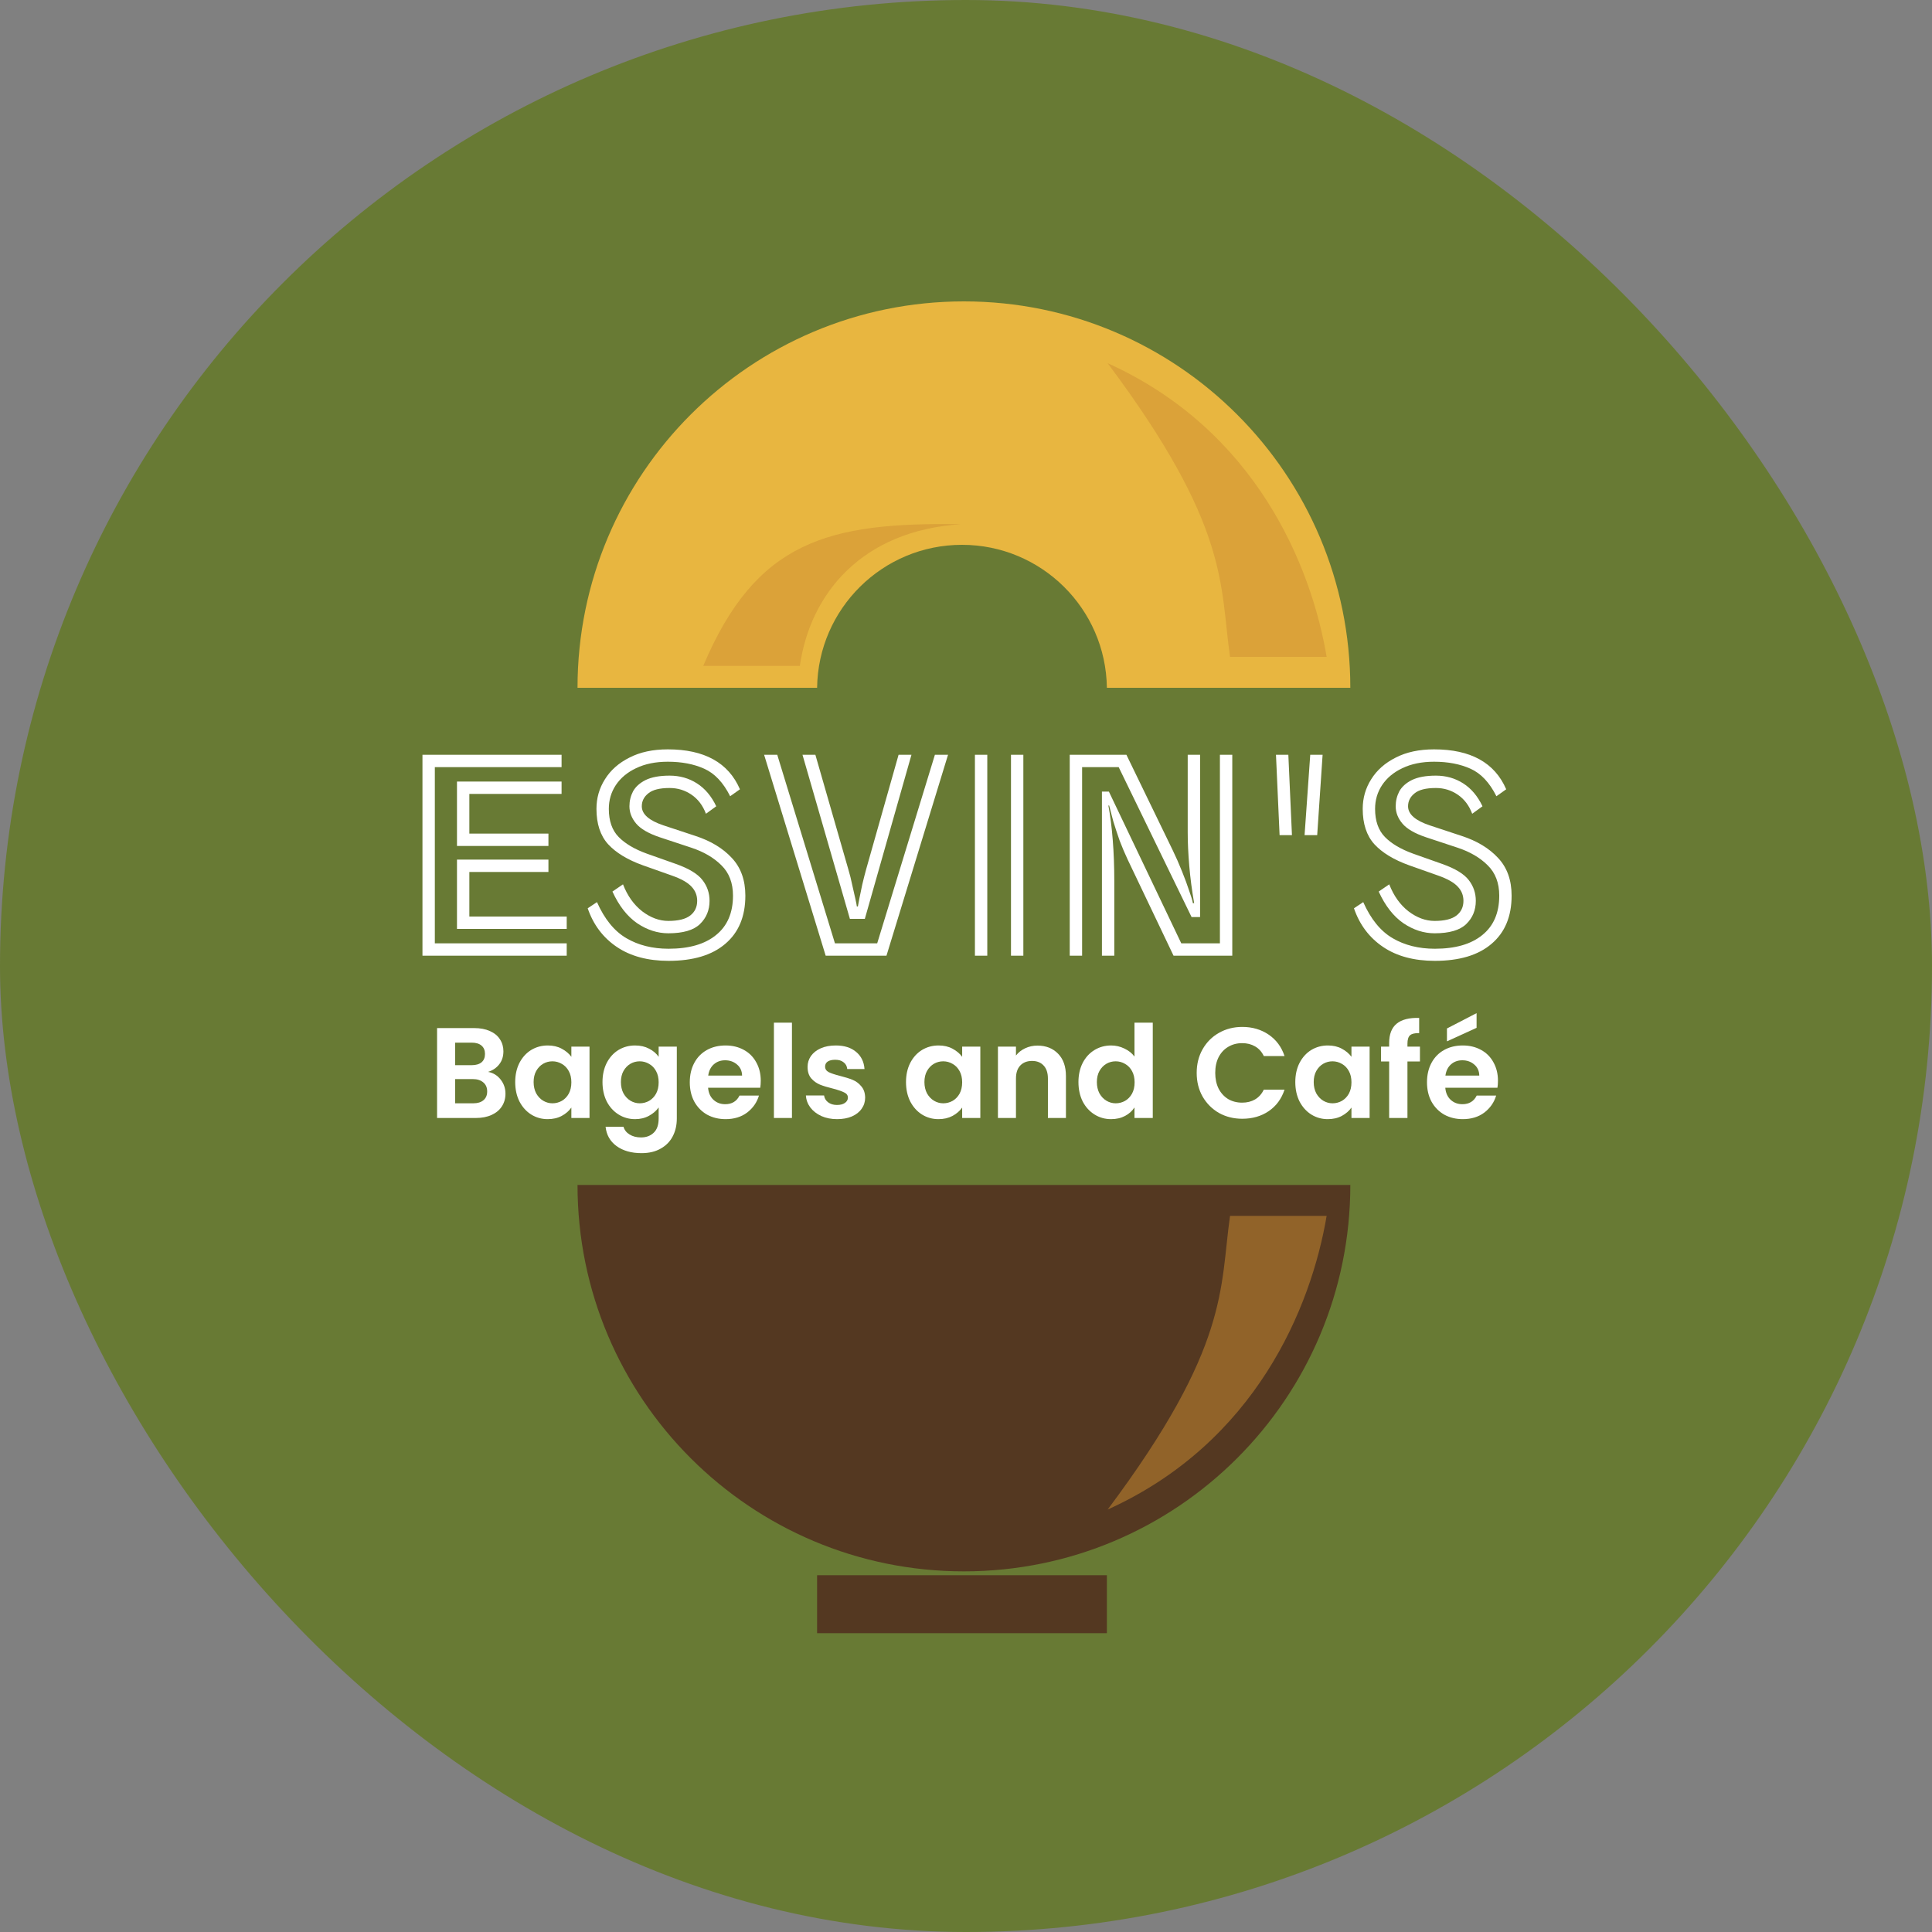 <svg width="750" height="750" viewBox="0 0 750 750" fill="none" xmlns="http://www.w3.org/2000/svg">
<rect x="0" y="0" width="750" height="750" fill="#808080" stroke="none"/>
<rect width="750" height="750" rx="375" fill="#687A34"/>
<path fill-rule="evenodd" clip-rule="evenodd" d="M524.194 267H429.689C429.288 236.28 404.26 211.5 373.444 211.5C342.628 211.5 317.6 236.28 317.199 267H224.194C224.194 184.157 291.351 117 374.194 117C457.037 117 524.194 184.157 524.194 267Z" fill="#E8B640"/>
<path d="M547.006 335.9C541.073 333.767 536.573 331.033 533.506 327.7C530.506 324.367 529.006 319.8 529.006 314C529.006 309.8 530.106 305.967 532.306 302.5C534.506 298.967 537.673 296.167 541.806 294.1C545.94 291.967 550.906 290.9 556.706 290.9C570.906 290.9 580.24 296.067 584.706 306.4L580.906 309.1C578.24 303.767 574.873 300.2 570.806 298.4C566.806 296.6 562.106 295.7 556.706 295.7C551.973 295.7 547.873 296.533 544.406 298.2C541.006 299.8 538.373 302 536.506 304.8C534.706 307.533 533.806 310.6 533.806 314C533.806 318.667 535.073 322.3 537.606 324.9C540.14 327.5 543.806 329.667 548.606 331.4L559.906 335.4C564.973 337.2 568.406 339.3 570.206 341.7C572.006 344.033 572.906 346.7 572.906 349.7C572.906 353.3 571.673 356.3 569.206 358.7C566.74 361.1 562.64 362.3 556.906 362.3C552.706 362.3 548.673 361 544.806 358.4C540.94 355.733 537.74 351.633 535.206 346.1L539.306 343.3C541.04 347.767 543.54 351.267 546.806 353.8C550.073 356.267 553.44 357.5 556.906 357.5C560.773 357.5 563.606 356.8 565.406 355.4C567.206 354 568.106 352.1 568.106 349.7C568.106 347.567 567.373 345.733 565.906 344.2C564.44 342.6 561.906 341.167 558.306 339.9L547.006 335.9ZM553.506 325C549.173 323.533 546.14 321.767 544.406 319.7C542.673 317.633 541.806 315.4 541.806 313C541.806 310.933 542.273 309 543.206 307.2C544.206 305.4 545.84 303.933 548.106 302.8C550.44 301.667 553.54 301.1 557.406 301.1C561.34 301.1 564.873 302.1 568.006 304.1C571.14 306.1 573.64 309.067 575.506 313L571.506 315.9C570.306 312.7 568.44 310.233 565.906 308.5C563.373 306.767 560.54 305.9 557.406 305.9C553.54 305.9 550.773 306.6 549.106 308C547.44 309.333 546.606 311 546.606 313C546.606 316.067 549.406 318.533 555.006 320.4L567.406 324.5C573.34 326.433 578.04 329.267 581.506 333C585.04 336.733 586.806 341.633 586.806 347.7C586.806 355.767 584.206 362 579.006 366.4C573.873 370.8 566.54 373 557.006 373C548.94 373 542.24 371.2 536.906 367.6C531.573 364 527.806 359 525.606 352.6L529.206 350.2C532.14 356.8 535.94 361.467 540.606 364.2C545.273 366.933 550.74 368.3 557.006 368.3C564.94 368.3 571.073 366.533 575.406 363C579.806 359.467 582.006 354.367 582.006 347.7C582.006 342.767 580.506 338.833 577.506 335.9C574.573 332.967 570.706 330.7 565.906 329.1L553.506 325Z" fill="white"/>
<path d="M508.634 293H513.434L511.334 324.2H506.434L508.634 293ZM495.334 293H500.134L501.534 324.2H496.734L495.334 293Z" fill="white"/>
<path d="M437.77 333.7C436.703 331.433 435.67 329 434.67 326.4C433.736 323.733 432.903 321.2 432.17 318.8C431.503 316.333 430.97 314.3 430.57 312.7H430.27C431.003 316.567 431.57 321.033 431.97 326.1C432.37 331.1 432.57 336.467 432.57 342.2V371H427.77V307.3H430.47L458.57 366.2H473.57V293H478.37V371H455.57L437.77 333.7ZM434.27 297.8H420.07V371H415.27V293H437.27L455.17 329.9C456.503 332.633 457.736 335.433 458.87 338.3C460.003 341.1 460.936 343.633 461.67 345.9C462.47 348.1 462.936 349.667 463.07 350.6H463.57C462.703 345.667 462.07 340.833 461.67 336.1C461.27 331.367 461.07 327.067 461.07 323.2V293H465.87V356H462.57L434.27 297.8Z" fill="white"/>
<path d="M392.463 293H397.263V371H392.463V293ZM378.463 293H383.263V371H378.463V293Z" fill="white"/>
<path d="M311.527 293H316.527L329.327 337.5C329.927 339.5 330.427 341.5 330.827 343.5C331.294 345.5 331.694 347.267 332.027 348.8C332.361 350.267 332.561 351.3 332.627 351.9H333.027C333.161 351.3 333.361 350.233 333.627 348.7C333.961 347.167 334.327 345.4 334.727 343.4C335.194 341.4 335.694 339.433 336.227 337.5L348.827 293H353.827L335.727 356.7H329.927L311.527 293ZM296.627 293H301.727L324.127 366.2H340.527L362.927 293H368.027L344.127 371H320.527L296.627 293Z" fill="white"/>
<path d="M249.545 335.9C243.612 333.767 239.112 331.033 236.045 327.7C233.045 324.367 231.545 319.8 231.545 314C231.545 309.8 232.645 305.967 234.845 302.5C237.045 298.967 240.212 296.167 244.345 294.1C248.479 291.967 253.445 290.9 259.245 290.9C273.445 290.9 282.779 296.067 287.245 306.4L283.445 309.1C280.779 303.767 277.412 300.2 273.345 298.4C269.345 296.6 264.645 295.7 259.245 295.7C254.512 295.7 250.412 296.533 246.945 298.2C243.545 299.8 240.912 302 239.045 304.8C237.245 307.533 236.345 310.6 236.345 314C236.345 318.667 237.612 322.3 240.145 324.9C242.679 327.5 246.345 329.667 251.145 331.4L262.445 335.4C267.512 337.2 270.945 339.3 272.745 341.7C274.545 344.033 275.445 346.7 275.445 349.7C275.445 353.3 274.212 356.3 271.745 358.7C269.279 361.1 265.179 362.3 259.445 362.3C255.245 362.3 251.212 361 247.345 358.4C243.479 355.733 240.279 351.633 237.745 346.1L241.845 343.3C243.579 347.767 246.079 351.267 249.345 353.8C252.612 356.267 255.979 357.5 259.445 357.5C263.312 357.5 266.145 356.8 267.945 355.4C269.745 354 270.645 352.1 270.645 349.7C270.645 347.567 269.912 345.733 268.445 344.2C266.979 342.6 264.445 341.167 260.845 339.9L249.545 335.9ZM256.045 325C251.712 323.533 248.679 321.767 246.945 319.7C245.212 317.633 244.345 315.4 244.345 313C244.345 310.933 244.812 309 245.745 307.2C246.745 305.4 248.379 303.933 250.645 302.8C252.979 301.667 256.079 301.1 259.945 301.1C263.879 301.1 267.412 302.1 270.545 304.1C273.679 306.1 276.179 309.067 278.045 313L274.045 315.9C272.845 312.7 270.979 310.233 268.445 308.5C265.912 306.767 263.079 305.9 259.945 305.9C256.079 305.9 253.312 306.6 251.645 308C249.979 309.333 249.145 311 249.145 313C249.145 316.067 251.945 318.533 257.545 320.4L269.945 324.5C275.879 326.433 280.579 329.267 284.045 333C287.579 336.733 289.345 341.633 289.345 347.7C289.345 355.767 286.745 362 281.545 366.4C276.412 370.8 269.079 373 259.545 373C251.479 373 244.779 371.2 239.445 367.6C234.112 364 230.345 359 228.145 352.6L231.745 350.2C234.679 356.8 238.479 361.467 243.145 364.2C247.812 366.933 253.279 368.3 259.545 368.3C267.479 368.3 273.612 366.533 277.945 363C282.345 359.467 284.545 354.367 284.545 347.7C284.545 342.767 283.045 338.833 280.045 335.9C277.112 332.967 273.245 330.7 268.445 329.1L256.045 325Z" fill="white"/>
<path d="M164 293H218V297.8H168.8V366.2H220V371H164V293ZM177.4 303.4H218V308.2H182.2V323.6H212.9V328.4H177.4V303.4ZM177.4 333.7H212.9V338.5H182.2V355.8H220V360.6H177.4V333.7Z" fill="white"/>
<path d="M581.507 419.55C581.507 420.55 581.44 421.45 581.306 422.25H561.056C561.223 424.25 561.923 425.817 563.156 426.95C564.39 428.083 565.906 428.65 567.706 428.65C570.306 428.65 572.156 427.533 573.257 425.3H580.806C580.006 427.967 578.473 430.167 576.206 431.9C573.94 433.6 571.156 434.45 567.856 434.45C565.19 434.45 562.79 433.867 560.656 432.7C558.556 431.5 556.906 429.817 555.706 427.65C554.54 425.483 553.956 422.983 553.956 420.15C553.956 417.283 554.54 414.767 555.706 412.6C556.873 410.433 558.506 408.767 560.606 407.6C562.706 406.433 565.123 405.85 567.856 405.85C570.49 405.85 572.84 406.417 574.906 407.55C577.006 408.683 578.623 410.3 579.757 412.4C580.923 414.467 581.507 416.85 581.507 419.55ZM574.257 417.55C574.223 415.75 573.573 414.317 572.306 413.25C571.04 412.15 569.49 411.6 567.656 411.6C565.923 411.6 564.457 412.133 563.257 413.2C562.09 414.233 561.373 415.683 561.106 417.55H574.257ZM573.206 399L561.706 404.25V399.25L573.206 393.3V399Z" fill="white"/>
<path d="M551.22 412.05H546.37V434H539.27V412.05H536.12V406.3H539.27V404.9C539.27 401.5 540.237 399 542.17 397.4C544.103 395.8 547.02 395.05 550.92 395.15V401.05C549.22 401.017 548.037 401.3 547.37 401.9C546.703 402.5 546.37 403.583 546.37 405.15V406.3H551.22V412.05Z" fill="white"/>
<path d="M502.833 420.05C502.833 417.25 503.383 414.767 504.483 412.6C505.617 410.433 507.133 408.767 509.033 407.6C510.967 406.433 513.117 405.85 515.483 405.85C517.55 405.85 519.35 406.267 520.883 407.1C522.45 407.933 523.7 408.983 524.633 410.25V406.3H531.683V434H524.633V429.95C523.733 431.25 522.483 432.333 520.883 433.2C519.317 434.033 517.5 434.45 515.433 434.45C513.1 434.45 510.967 433.85 509.033 432.65C507.133 431.45 505.617 429.767 504.483 427.6C503.383 425.4 502.833 422.883 502.833 420.05ZM524.633 420.15C524.633 418.45 524.3 417 523.633 415.8C522.967 414.567 522.067 413.633 520.933 413C519.8 412.333 518.583 412 517.283 412C515.983 412 514.783 412.317 513.683 412.95C512.583 413.583 511.683 414.517 510.983 415.75C510.317 416.95 509.983 418.383 509.983 420.05C509.983 421.717 510.317 423.183 510.983 424.45C511.683 425.683 512.583 426.633 513.683 427.3C514.817 427.967 516.017 428.3 517.283 428.3C518.583 428.3 519.8 427.983 520.933 427.35C522.067 426.683 522.967 425.75 523.633 424.55C524.3 423.317 524.633 421.85 524.633 420.15Z" fill="white"/>
<path d="M464.555 416.5C464.555 413.067 465.321 410 466.855 407.3C468.421 404.567 470.538 402.45 473.205 400.95C475.905 399.417 478.921 398.65 482.255 398.65C486.155 398.65 489.571 399.65 492.505 401.65C495.438 403.65 497.488 406.417 498.655 409.95H490.605C489.805 408.283 488.671 407.033 487.205 406.2C485.771 405.367 484.105 404.95 482.205 404.95C480.171 404.95 478.355 405.433 476.755 406.4C475.188 407.333 473.955 408.667 473.055 410.4C472.188 412.133 471.755 414.167 471.755 416.5C471.755 418.8 472.188 420.833 473.055 422.6C473.955 424.333 475.188 425.683 476.755 426.65C478.355 427.583 480.171 428.05 482.205 428.05C484.105 428.05 485.771 427.633 487.205 426.8C488.671 425.933 489.805 424.667 490.605 423H498.655C497.488 426.567 495.438 429.35 492.505 431.35C489.605 433.317 486.188 434.3 482.255 434.3C478.921 434.3 475.905 433.55 473.205 432.05C470.538 430.517 468.421 428.4 466.855 425.7C465.321 423 464.555 419.933 464.555 416.5Z" fill="white"/>
<path d="M418.654 420.05C418.654 417.25 419.204 414.767 420.304 412.6C421.437 410.433 422.97 408.767 424.904 407.6C426.837 406.433 428.987 405.85 431.354 405.85C433.154 405.85 434.87 406.25 436.504 407.05C438.137 407.817 439.437 408.85 440.404 410.15V397H447.504V434H440.404V429.9C439.537 431.267 438.32 432.367 436.754 433.2C435.187 434.033 433.37 434.45 431.304 434.45C428.97 434.45 426.837 433.85 424.904 432.65C422.97 431.45 421.437 429.767 420.304 427.6C419.204 425.4 418.654 422.883 418.654 420.05ZM440.454 420.15C440.454 418.45 440.12 417 439.454 415.8C438.787 414.567 437.887 413.633 436.754 413C435.62 412.333 434.404 412 433.104 412C431.804 412 430.604 412.317 429.504 412.95C428.404 413.583 427.504 414.517 426.804 415.75C426.137 416.95 425.804 418.383 425.804 420.05C425.804 421.717 426.137 423.183 426.804 424.45C427.504 425.683 428.404 426.633 429.504 427.3C430.637 427.967 431.837 428.3 433.104 428.3C434.404 428.3 435.62 427.983 436.754 427.35C437.887 426.683 438.787 425.75 439.454 424.55C440.12 423.317 440.454 421.85 440.454 420.15Z" fill="white"/>
<path d="M402.747 405.9C406.047 405.9 408.714 406.95 410.747 409.05C412.78 411.117 413.797 414.017 413.797 417.75V434H406.797V418.7C406.797 416.5 406.247 414.817 405.147 413.65C404.047 412.45 402.547 411.85 400.647 411.85C398.714 411.85 397.18 412.45 396.047 413.65C394.947 414.817 394.397 416.5 394.397 418.7V434H387.397V406.3H394.397V409.75C395.33 408.55 396.514 407.617 397.947 406.95C399.414 406.25 401.014 405.9 402.747 405.9Z" fill="white"/>
<path d="M351.71 420.05C351.71 417.25 352.26 414.767 353.36 412.6C354.494 410.433 356.01 408.767 357.91 407.6C359.844 406.433 361.994 405.85 364.36 405.85C366.427 405.85 368.227 406.267 369.76 407.1C371.327 407.933 372.577 408.983 373.51 410.25V406.3H380.56V434H373.51V429.95C372.61 431.25 371.36 432.333 369.76 433.2C368.194 434.033 366.377 434.45 364.31 434.45C361.977 434.45 359.844 433.85 357.91 432.65C356.01 431.45 354.494 429.767 353.36 427.6C352.26 425.4 351.71 422.883 351.71 420.05ZM373.51 420.15C373.51 418.45 373.177 417 372.51 415.8C371.844 414.567 370.944 413.633 369.81 413C368.677 412.333 367.46 412 366.16 412C364.86 412 363.66 412.317 362.56 412.95C361.46 413.583 360.56 414.517 359.86 415.75C359.194 416.95 358.86 418.383 358.86 420.05C358.86 421.717 359.194 423.183 359.86 424.45C360.56 425.683 361.46 426.633 362.56 427.3C363.694 427.967 364.894 428.3 366.16 428.3C367.46 428.3 368.677 427.983 369.81 427.35C370.944 426.683 371.844 425.75 372.51 424.55C373.177 423.317 373.51 421.85 373.51 420.15Z" fill="white"/>
<path d="M324.95 434.45C322.684 434.45 320.65 434.05 318.85 433.25C317.05 432.417 315.617 431.3 314.55 429.9C313.517 428.5 312.95 426.95 312.85 425.25H319.9C320.034 426.317 320.55 427.2 321.45 427.9C322.384 428.6 323.534 428.95 324.9 428.95C326.234 428.95 327.267 428.683 328 428.15C328.767 427.617 329.15 426.933 329.15 426.1C329.15 425.2 328.684 424.533 327.75 424.1C326.85 423.633 325.4 423.133 323.4 422.6C321.334 422.1 319.634 421.583 318.3 421.05C317 420.517 315.867 419.7 314.9 418.6C313.967 417.5 313.5 416.017 313.5 414.15C313.5 412.617 313.934 411.217 314.8 409.95C315.7 408.683 316.967 407.683 318.6 406.95C320.267 406.217 322.217 405.85 324.45 405.85C327.75 405.85 330.384 406.683 332.35 408.35C334.317 409.983 335.4 412.2 335.6 415H328.9C328.8 413.9 328.334 413.033 327.5 412.4C326.7 411.733 325.617 411.4 324.25 411.4C322.984 411.4 322 411.633 321.3 412.1C320.634 412.567 320.3 413.217 320.3 414.05C320.3 414.983 320.767 415.7 321.7 416.2C322.634 416.667 324.084 417.15 326.05 417.65C328.05 418.15 329.7 418.667 331 419.2C332.3 419.733 333.417 420.567 334.35 421.7C335.317 422.8 335.817 424.267 335.85 426.1C335.85 427.7 335.4 429.133 334.5 430.4C333.634 431.667 332.367 432.667 330.7 433.4C329.067 434.1 327.15 434.45 324.95 434.45Z" fill="white"/>
<path d="M307.434 397V434H300.434V397H307.434Z" fill="white"/>
<path d="M295.325 419.55C295.325 420.55 295.258 421.45 295.125 422.25H274.875C275.042 424.25 275.742 425.817 276.975 426.95C278.208 428.083 279.725 428.65 281.525 428.65C284.125 428.65 285.975 427.533 287.075 425.3H294.625C293.825 427.967 292.292 430.167 290.025 431.9C287.758 433.6 284.975 434.45 281.675 434.45C279.008 434.45 276.608 433.867 274.475 432.7C272.375 431.5 270.725 429.817 269.525 427.65C268.358 425.483 267.775 422.983 267.775 420.15C267.775 417.283 268.358 414.767 269.525 412.6C270.692 410.433 272.325 408.767 274.425 407.6C276.525 406.433 278.942 405.85 281.675 405.85C284.308 405.85 286.658 406.417 288.725 407.55C290.825 408.683 292.442 410.3 293.575 412.4C294.742 414.467 295.325 416.85 295.325 419.55ZM288.075 417.55C288.042 415.75 287.392 414.317 286.125 413.25C284.858 412.15 283.308 411.6 281.475 411.6C279.742 411.6 278.275 412.133 277.075 413.2C275.908 414.233 275.192 415.683 274.925 417.55H288.075Z" fill="white"/>
<path d="M246.538 405.85C248.605 405.85 250.421 406.267 251.988 407.1C253.555 407.9 254.788 408.95 255.688 410.25V406.3H262.738V434.2C262.738 436.767 262.221 439.05 261.188 441.05C260.155 443.083 258.605 444.683 256.538 445.85C254.471 447.05 251.971 447.65 249.038 447.65C245.105 447.65 241.871 446.733 239.338 444.9C236.838 443.067 235.421 440.567 235.088 437.4H242.038C242.405 438.667 243.188 439.667 244.388 440.4C245.621 441.167 247.105 441.55 248.838 441.55C250.871 441.55 252.521 440.933 253.788 439.7C255.055 438.5 255.688 436.667 255.688 434.2V429.9C254.788 431.2 253.538 432.283 251.938 433.15C250.371 434.017 248.571 434.45 246.538 434.45C244.205 434.45 242.071 433.85 240.138 432.65C238.205 431.45 236.671 429.767 235.538 427.6C234.438 425.4 233.888 422.883 233.888 420.05C233.888 417.25 234.438 414.767 235.538 412.6C236.671 410.433 238.188 408.767 240.088 407.6C242.021 406.433 244.171 405.85 246.538 405.85ZM255.688 420.15C255.688 418.45 255.355 417 254.688 415.8C254.021 414.567 253.121 413.633 251.988 413C250.855 412.333 249.638 412 248.338 412C247.038 412 245.838 412.317 244.738 412.95C243.638 413.583 242.738 414.517 242.038 415.75C241.371 416.95 241.038 418.383 241.038 420.05C241.038 421.717 241.371 423.183 242.038 424.45C242.738 425.683 243.638 426.633 244.738 427.3C245.871 427.967 247.071 428.3 248.338 428.3C249.638 428.3 250.855 427.983 251.988 427.35C253.121 426.683 254.021 425.75 254.688 424.55C255.355 423.317 255.688 421.85 255.688 420.15Z" fill="white"/>
<path d="M200.001 420.05C200.001 417.25 200.551 414.767 201.651 412.6C202.785 410.433 204.301 408.767 206.201 407.6C208.135 406.433 210.285 405.85 212.651 405.85C214.718 405.85 216.518 406.267 218.051 407.1C219.618 407.933 220.868 408.983 221.801 410.25V406.3H228.851V434H221.801V429.95C220.901 431.25 219.651 432.333 218.051 433.2C216.485 434.033 214.668 434.45 212.601 434.45C210.268 434.45 208.135 433.85 206.201 432.65C204.301 431.45 202.785 429.767 201.651 427.6C200.551 425.4 200.001 422.883 200.001 420.05ZM221.801 420.15C221.801 418.45 221.468 417 220.801 415.8C220.135 414.567 219.235 413.633 218.101 413C216.968 412.333 215.751 412 214.451 412C213.151 412 211.951 412.317 210.851 412.95C209.751 413.583 208.851 414.517 208.151 415.75C207.485 416.95 207.151 418.383 207.151 420.05C207.151 421.717 207.485 423.183 208.151 424.45C208.851 425.683 209.751 426.633 210.851 427.3C211.985 427.967 213.185 428.3 214.451 428.3C215.751 428.3 216.968 427.983 218.101 427.35C219.235 426.683 220.135 425.75 220.801 424.55C221.468 423.317 221.801 421.85 221.801 420.15Z" fill="white"/>
<path d="M189.472 416.1C191.439 416.467 193.056 417.45 194.322 419.05C195.589 420.65 196.222 422.483 196.222 424.55C196.222 426.417 195.756 428.067 194.822 429.5C193.922 430.9 192.606 432 190.872 432.8C189.139 433.6 187.089 434 184.722 434H169.672V399.1H184.072C186.439 399.1 188.472 399.483 190.172 400.25C191.906 401.017 193.206 402.083 194.072 403.45C194.972 404.817 195.422 406.367 195.422 408.1C195.422 410.133 194.872 411.833 193.772 413.2C192.706 414.567 191.272 415.533 189.472 416.1ZM176.672 413.5H183.072C184.739 413.5 186.022 413.133 186.922 412.4C187.822 411.633 188.272 410.55 188.272 409.15C188.272 407.75 187.822 406.667 186.922 405.9C186.022 405.133 184.739 404.75 183.072 404.75H176.672V413.5ZM183.722 428.3C185.422 428.3 186.739 427.9 187.672 427.1C188.639 426.3 189.122 425.167 189.122 423.7C189.122 422.2 188.622 421.033 187.622 420.2C186.622 419.333 185.272 418.9 183.572 418.9H176.672V428.3H183.722Z" fill="white"/>
<path fill-rule="evenodd" clip-rule="evenodd" d="M224.194 460C224.194 542.843 291.351 610 374.194 610C457.037 610 524.194 542.843 524.194 460H224.194Z" fill="#543821"/>
<rect x="317.194" y="611.5" width="112.5" height="22.5" fill="#543821"/>
<path d="M273 258.5H310.5C314.5 230.5 334.5 206 373 203.5C321.4 202.7 293.5 210 273 258.5Z" fill="#CF8E32" fill-opacity="0.5"/>
<path d="M515 472L477.5 472C473.5 500 477.5 522.5 430 586C487.5 560 509 507.5 515 472Z" fill="#CF8E32" fill-opacity="0.5"/>
<path d="M515 255L477.5 255C473.5 227 477.5 204.5 430 141C487.5 167 509 219.5 515 255Z" fill="#CF8E32" fill-opacity="0.5"/>
</svg>
